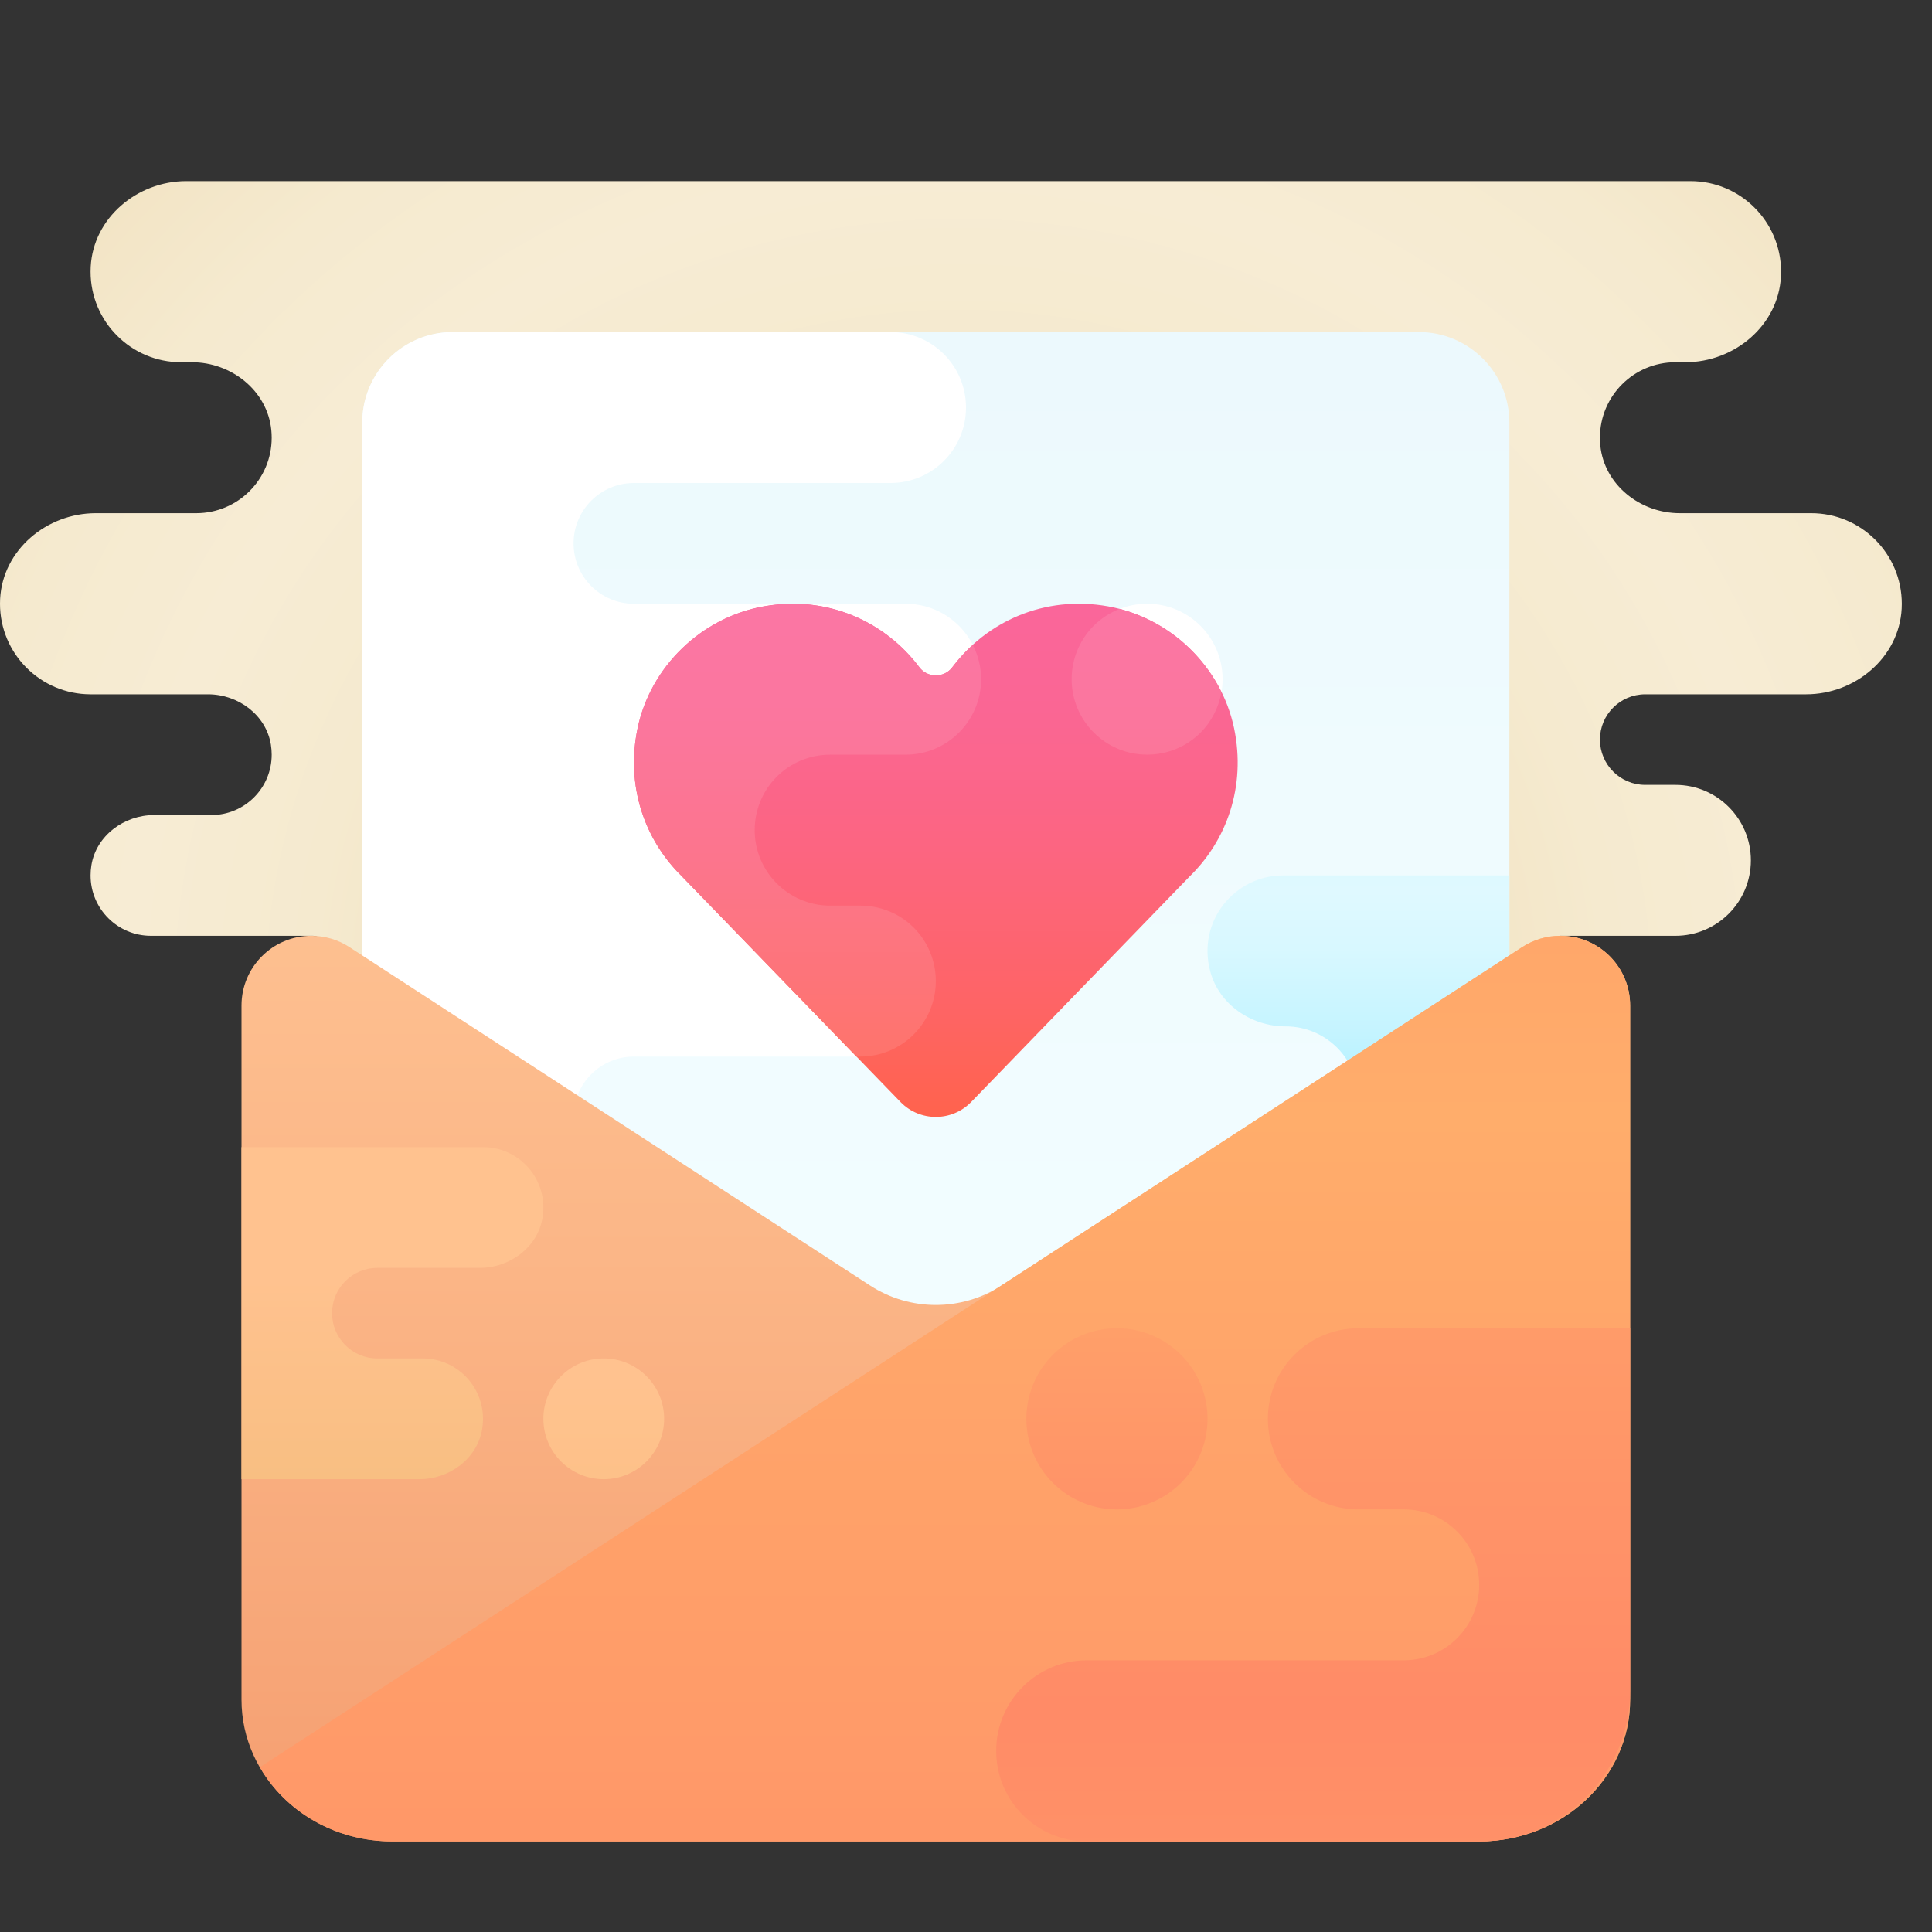<svg xmlns="http://www.w3.org/2000/svg" viewBox="0 0 64 64">
  <rect x="0" y="0" width="64" height="64" fill="#333333" stroke="none"/>
  <radialGradient id="YAUH~pB5OZ9CKQK6YVoada" cx="-661.601" cy="159.599" r="1" gradientTransform="matrix(27.695 0 0 -27.695 18354.676 4453.4)" gradientUnits="userSpaceOnUse" spreadMethod="reflect">
	<stop offset="0" stop-color="#e1c98e"></stop>
	<stop offset="0" stop-color="#e1c98e"></stop>
	<stop offset=".242" stop-color="#e9d6a9"></stop>
	<stop offset=".521" stop-color="#f1e2c1"></stop>
	<stop offset=".781" stop-color="#f5eacf"></stop>
	<stop offset="1" stop-color="#f7ecd4"></stop>
  </radialGradient>
  <path style="fill:url(#YAUH~pB5OZ9CKQK6YVoada)" d="M56,6H40.107H19H6.17C4.545,6,3.089,7.217,3.004,8.839C3.001,8.893,3,8.947,3,9 C3,10.656,4.343,12,6,12h0.357c1.308,0,2.499,0.94,2.63,2.242C8.996,14.33,9,14.417,9,14.503C8.999,15.882,7.88,17,6.5,17H3.17 c-1.625,0-3.081,1.217-3.166,2.839C0.001,19.893,0,19.947,0,20C0,21.656,1.343,23,3,23h3.893c0.997,0,1.92,0.681,2.08,1.664 C8.991,24.777,9,24.888,9,24.997C9.002,26.103,8.106,27,7,27H5.107c-0.997,0-1.92,0.681-2.08,1.664C3.009,28.777,3,28.888,3,28.997 C2.998,30.103,3.894,31,5,31h5.375c0.988,0,6.375,6.12,6.376,7.8c0,0.013,0,0.026-0.001,0.039c-0.001,0.01-0.001,0.02-0.001,0.03 C16.748,40.585,24.3,42,26,42l0,0l0,0h-7.5c0.828,0,1.5,0.672,1.5,1.5l0,0l0,0c0,0.828-0.672,1.5-1.5,1.5h-0.04v0.004l0,0 c-1.357,0.022-2.461,1.136-2.46,2.499c0,0.091,0.005,0.183,0.015,0.276C16.157,49.072,17.351,50,18.653,50h25.693 c1.303,0,2.496-0.928,2.638-2.222C46.995,47.685,47,47.593,47,47.503c0.002-1.363-1.103-2.477-2.46-2.499V45H44.5h-2 c-0.827,0-1.498-0.67-1.5-1.497c0-0.102,0.01-0.205,0.03-0.311c0.144-0.721,0.836-1.165,1.57-1.194 C43.935,41.945,45,40.847,45,39.5v-1c-0.194-0.194-0.306-0.306-0.5-0.5H36v-5h9.357c1.224,0,6.087-0.828,6.333-2h3.81 c1.381,0,2.5-1.119,2.5-2.5c0-1.381-1.119-2.5-2.5-2.5h-1c-0.828,0-1.5-0.672-1.5-1.5l0,0l0,0c0-0.828,0.672-1.5,1.5-1.5h5.33 c1.625,0,3.081-1.217,3.166-2.839C62.999,20.107,63,20.053,63,20c-0.001-1.656-1.344-3-3-3h-4.358c-1.308,0-2.499-0.94-2.63-2.242 C53.004,14.67,53,14.583,53,14.497C53.001,13.118,54.12,12,55.5,12h0.33c1.625,0,3.081-1.217,3.166-2.839 C58.999,9.107,59,9.053,59,9C59,7.344,57.657,6,56,6"></path>
  <linearGradient id="YAUH~pB5OZ9CKQK6YVoadb" x1="31" x2="31" y1="11" y2="48" gradientUnits="userSpaceOnUse" spreadMethod="reflect">
	<stop offset="0" stop-color="#ecf9fd"></stop>
	<stop offset=".848" stop-color="#f2fdff"></stop>
	<stop offset="1" stop-color="#f4feff"></stop>
  </linearGradient>
  <path style="fill:url(#YAUH~pB5OZ9CKQK6YVoadb)" d="M50,48H12V14c0-1.657,1.343-3,3-3h32c1.657,0,3,1.343,3,3V48z"></path>
  <defs>
	<path id="YAUH~pB5OZ9CKQK6YVoadc" d="M50,29h-7.5c-1.381,0-2.5,1.119-2.5,2.5c0,1.381,1.119,2.5,2.5,2.5c1.381,0,2.5,1.119,2.5,2.5 S43.881,39,42.5,39h-4c-1.381,0-2.5,1.119-2.5,2.5c0,1.381,1.119,2.5,2.5,2.5H47c1.657,0,3-1.343,3-3V29"></path>
  </defs>
  <path style="fill:#fff" d="M35.5 22.5L35.5 22.5c0 1.381 1.119 2.5 2.5 2.5h0c1.381 0 2.5-1.119 2.5-2.5v0c0-1.381-1.119-2.5-2.5-2.5h0C36.619 20 35.5 21.119 35.5 22.5zM27.5 25H30c1.381 0 2.5-1.119 2.5-2.5v0c0-1.381-1.119-2.5-2.5-2.5h-9c-1.105 0-2-.895-2-2v0c0-1.105.895-2 2-2h8.5c1.381 0 2.5-1.119 2.5-2.5v0c0-1.381-1.119-2.5-2.5-2.5H15c-1.657 0-3 1.343-3 3v30h9.5c1.381 0 2.5-1.119 2.5-2.5v0c0-1.381-1.119-2.5-2.5-2.5H21c-1.105 0-2-.895-2-2v0c0-1.105.895-2 2-2h9.5c1.381 0 2.5-1.119 2.5-2.5v0c0-1.381-1.119-2.5-2.5-2.5h-3c-1.381 0-2.5-1.119-2.5-2.5v0C25 26.119 26.119 25 27.5 25z"></path>
  <linearGradient id="YAUH~pB5OZ9CKQK6YVoadd" x1="31" x2="31" y1="37" y2="20" gradientUnits="userSpaceOnUse" spreadMethod="reflect">
	<stop offset="0" stop-color="#ff634d"></stop>
	<stop offset=".204" stop-color="#fe6464"></stop>
	<stop offset=".521" stop-color="#fc6581"></stop>
	<stop offset=".794" stop-color="#fa6694"></stop>
	<stop offset=".989" stop-color="#fa669a"></stop>
	<stop offset="1" stop-color="#fa669a"></stop>
  </linearGradient>
  <path style="fill:url(#YAUH~pB5OZ9CKQK6YVoadd)" d="M40.881,24.125c-0.427-2.046-2.119-3.672-4.176-4.039c-2.112-0.377-4.029,0.508-5.161,2.02 c-0.266,0.355-0.821,0.355-1.087,0c-1.132-1.512-3.049-2.397-5.161-2.02c-2.057,0.367-3.749,1.993-4.176,4.039 c-0.403,1.93,0.25,3.726,1.486,4.921l-0.002,0.001l7.237,7.469c0.638,0.645,1.681,0.645,2.319,0l7.233-7.467l-0.001,0 C40.631,27.853,41.284,26.057,40.881,24.125z"></path>
  <linearGradient id="YAUH~pB5OZ9CKQK6YVoade" x1="-652.235" x2="-651.235" y1="211.354" y2="211.354" gradientTransform="matrix(0 -17 -17 0 3631 -11051)" gradientUnits="userSpaceOnUse" spreadMethod="reflect">
	<stop offset="0" stop-color="#ff735f"></stop>
	<stop offset=".151" stop-color="#fe746f"></stop>
	<stop offset=".488" stop-color="#fc758c"></stop>
	<stop offset=".779" stop-color="#fb769e"></stop>
	<stop offset=".989" stop-color="#fb76a4"></stop>
	<stop offset="1" stop-color="#fb76a4"></stop>
  </linearGradient>
  <path style="fill:url(#YAUH~pB5OZ9CKQK6YVoade)" d="M37.088,20.17c-0.329,0.13-0.619,0.32-0.858,0.559c-0.45,0.45-0.73,1.08-0.73,1.77 c0,1.38,1.12,2.5,2.5,2.5c0.69,0,1.32-0.28,1.77-0.73c0.35-0.35,0.6-0.82,0.69-1.34c-0.303-0.614-0.725-1.166-1.235-1.619 C38.617,20.776,37.886,20.378,37.088,20.17"></path>
  <linearGradient id="YAUH~pB5OZ9CKQK6YVoadf" x1="-652.235" x2="-651.235" y1="212.015" y2="212.015" gradientTransform="matrix(0 -17 -17 0 3631 -11051)" gradientUnits="userSpaceOnUse" spreadMethod="reflect">
	<stop offset="0" stop-color="#ff735f"></stop>
	<stop offset=".151" stop-color="#fe746f"></stop>
	<stop offset=".488" stop-color="#fc758c"></stop>
	<stop offset=".779" stop-color="#fb769e"></stop>
	<stop offset=".989" stop-color="#fb76a4"></stop>
	<stop offset="1" stop-color="#fb76a4"></stop>
  </linearGradient>
  <path style="fill:url(#YAUH~pB5OZ9CKQK6YVoadf)" d="M26.28,20c-0.32,0-0.65,0.03-0.98,0.09c-2.06,0.36-3.75,1.99-4.18,4.04 c-0.249,1.198-0.092,2.343,0.357,3.325c0.275,0.6,0.66,1.139,1.128,1.592l-0.001,0L28.371,35H28.5c1.38,0,2.5-1.12,2.5-2.5 c0-0.69-0.28-1.32-0.73-1.77C29.82,30.28,29.19,30,28.5,30h-1c-1.38,0-2.5-1.12-2.5-2.5c0-0.69,0.28-1.32,0.73-1.77 C26.18,25.28,26.81,25,27.5,25H30c1.38,0,2.5-1.12,2.5-2.5c0-0.41-0.1-0.79-0.27-1.13c-0.236,0.198-0.454,0.44-0.654,0.694 c-0.011,0.014-0.022,0.029-0.033,0.043c-0.133,0.178-0.338,0.267-0.543,0.267s-0.41-0.089-0.543-0.267 c-0.951-1.269-2.454-2.097-4.161-2.107C26.29,20,26.285,20,26.28,20"></path>
  <linearGradient id="YAUH~pB5OZ9CKQK6YVoadg" x1="45" x2="45" y1="29.5" y2="40.506" gradientUnits="userSpaceOnUse" spreadMethod="reflect">
	<stop offset="0" stop-color="#dff9ff"></stop>
	<stop offset="0" stop-color="#dff9ff"></stop>
	<stop offset=".173" stop-color="#d8f8ff"></stop>
	<stop offset=".423" stop-color="#c5f4ff"></stop>
	<stop offset=".72" stop-color="#a5eeff"></stop>
	<stop offset="1" stop-color="#81e7ff"></stop>
  </linearGradient>
  <path style="fill:url(#YAUH~pB5OZ9CKQK6YVoadg)" d="M42.5,29c-1.596,0-2.855,1.516-2.409,3.179c0.295,1.1,1.358,1.821,2.497,1.821h0.002 c1.331,0,2.41,1.079,2.41,2.41V42h5v-8v-2v-3H42.5z"></path>
  <linearGradient id="YAUH~pB5OZ9CKQK6YVoadh" x1="-664.826" x2="-663.826" y1="229.751" y2="229.751" gradientTransform="matrix(0 -46.834 -46.834 0 10791.16 -31064.947)" gradientUnits="userSpaceOnUse" spreadMethod="reflect">
	<stop offset="0" stop-color="#f29265"></stop>
	<stop offset=".64" stop-color="#fbb687"></stop>
	<stop offset="1" stop-color="#ffc595"></stop>
  </linearGradient>
  <path style="fill:url(#YAUH~pB5OZ9CKQK6YVoadh)" d="M51.69,31h-0.005c-0.447,0-0.884,0.129-1.259,0.373L33.18,42.583 c-0.663,0.431-1.422,0.646-2.18,0.646s-1.517-0.215-2.18-0.646l-17.246-11.21C11.2,31.129,10.762,31,10.315,31H10.31 C9.034,31,8,32.034,8,33.31v22.993C8,58.897,10.239,61,13,61h36c2.761,0,5-2.103,5-4.697V33.31C54,32.034,52.966,31,51.69,31"></path>
  <linearGradient id="YAUH~pB5OZ9CKQK6YVoadi" x1="31.305" x2="31.305" y1="75.667" y2="37" gradientUnits="userSpaceOnUse" spreadMethod="reflect">
	<stop offset="0" stop-color="#ff8b67"></stop>
	<stop offset=".847" stop-color="#ffa76a"></stop>
	<stop offset="1" stop-color="#ffad6b"></stop>
	<stop offset="1" stop-color="#ffad6b"></stop>
  </linearGradient>
  <path style="fill:url(#YAUH~pB5OZ9CKQK6YVoadi)" d="M54,33.31V56.3c0,2.6-2.24,4.7-5,4.7H13c-1.9,0-3.55-0.99-4.39-2.46l41.82-27.17 C50.8,31.13,51.24,31,51.68,31h0.01C52.97,31,54,32.03,54,33.31z"></path>
  <linearGradient id="YAUH~pB5OZ9CKQK6YVoadj" x1="-660.308" x2="-659.719" y1="255.4" y2="255.4" gradientTransform="matrix(0 -30 30 0 -7649.009 -19755.025)" gradientUnits="userSpaceOnUse" spreadMethod="reflect">
	<stop offset="0" stop-color="#f1bb76"></stop>
	<stop offset=".234" stop-color="#f7be80"></stop>
	<stop offset=".672" stop-color="#ffc28f"></stop>
	<stop offset="1" stop-color="#ffc28f"></stop>
  </linearGradient>
  <path style="fill:url(#YAUH~pB5OZ9CKQK6YVoadj)" d="M16,38l-8,0v11h5.893c0.996,0,1.919-0.681,2.08-1.664C16.176,46.083,15.215,45,14,45h-1.5 c-0.829,0-1.5-0.672-1.5-1.5s0.671-1.5,1.5-1.5l3.393,0c0.996,0,1.919-0.681,2.08-1.664C18.176,39.083,17.215,38,16,38"></path>
  <linearGradient id="YAUH~pB5OZ9CKQK6YVoadk" x1="-682.136" x2="-683.136" y1="255.633" y2="255.633" gradientTransform="matrix(0 30 30 0 -7649.009 20530.023)" gradientUnits="userSpaceOnUse" spreadMethod="reflect">
	<stop offset="0" stop-color="#f1bb5d"></stop>
	<stop offset=".426" stop-color="#fbc080"></stop>
	<stop offset=".672" stop-color="#ffc28f"></stop>
	<stop offset="1" stop-color="#ffc28f"></stop>
  </linearGradient>
  <path style="fill:url(#YAUH~pB5OZ9CKQK6YVoadk)" d="M20,49c-1.104,0-2-0.895-2-2c0-1.104,0.896-2,2-2c1.105,0,2,0.896,2,2 C22,48.105,21.104,49,20,49"></path>
  <g>
	<linearGradient id="YAUH~pB5OZ9CKQK6YVoadl" x1="43.5" x2="43.5" y1="56.583" y2="30.576" gradientUnits="userSpaceOnUse" spreadMethod="reflect">
	  <stop offset="0" stop-color="#ff8b67"></stop>
	  <stop offset=".847" stop-color="#ffa76a"></stop>
	  <stop offset="1" stop-color="#ffad6b"></stop>
	  <stop offset="1" stop-color="#ffad6b"></stop>
	</linearGradient>
	<path style="fill:url(#YAUH~pB5OZ9CKQK6YVoadl)" d="M42,47L42,47c0,1.657,1.343,3,3,3h1.5c1.381,0,2.5,1.119,2.5,2.5v0 c0,1.381-1.119,2.5-2.5,2.5H36c-1.657,0-3,1.343-3,3v0c0,1.657,1.343,3,3,3h13c2.761,0,5-2.239,5-5V44h-9 C43.343,44,42,45.343,42,47z"></path>
	<linearGradient id="YAUH~pB5OZ9CKQK6YVoadm" x1="37" x2="37" y1="53.379" y2="37.999" gradientUnits="userSpaceOnUse" spreadMethod="reflect">
	  <stop offset="0" stop-color="#ff8b67"></stop>
	  <stop offset=".847" stop-color="#ffa76a"></stop>
	  <stop offset="1" stop-color="#ffad6b"></stop>
	  <stop offset="1" stop-color="#ffad6b"></stop>
	</linearGradient>
	<path style="fill:url(#YAUH~pB5OZ9CKQK6YVoadm)" d="M37 44A3 3 0 1 0 37 50A3 3 0 1 0 37 44Z"></path>
  </g>
</svg>